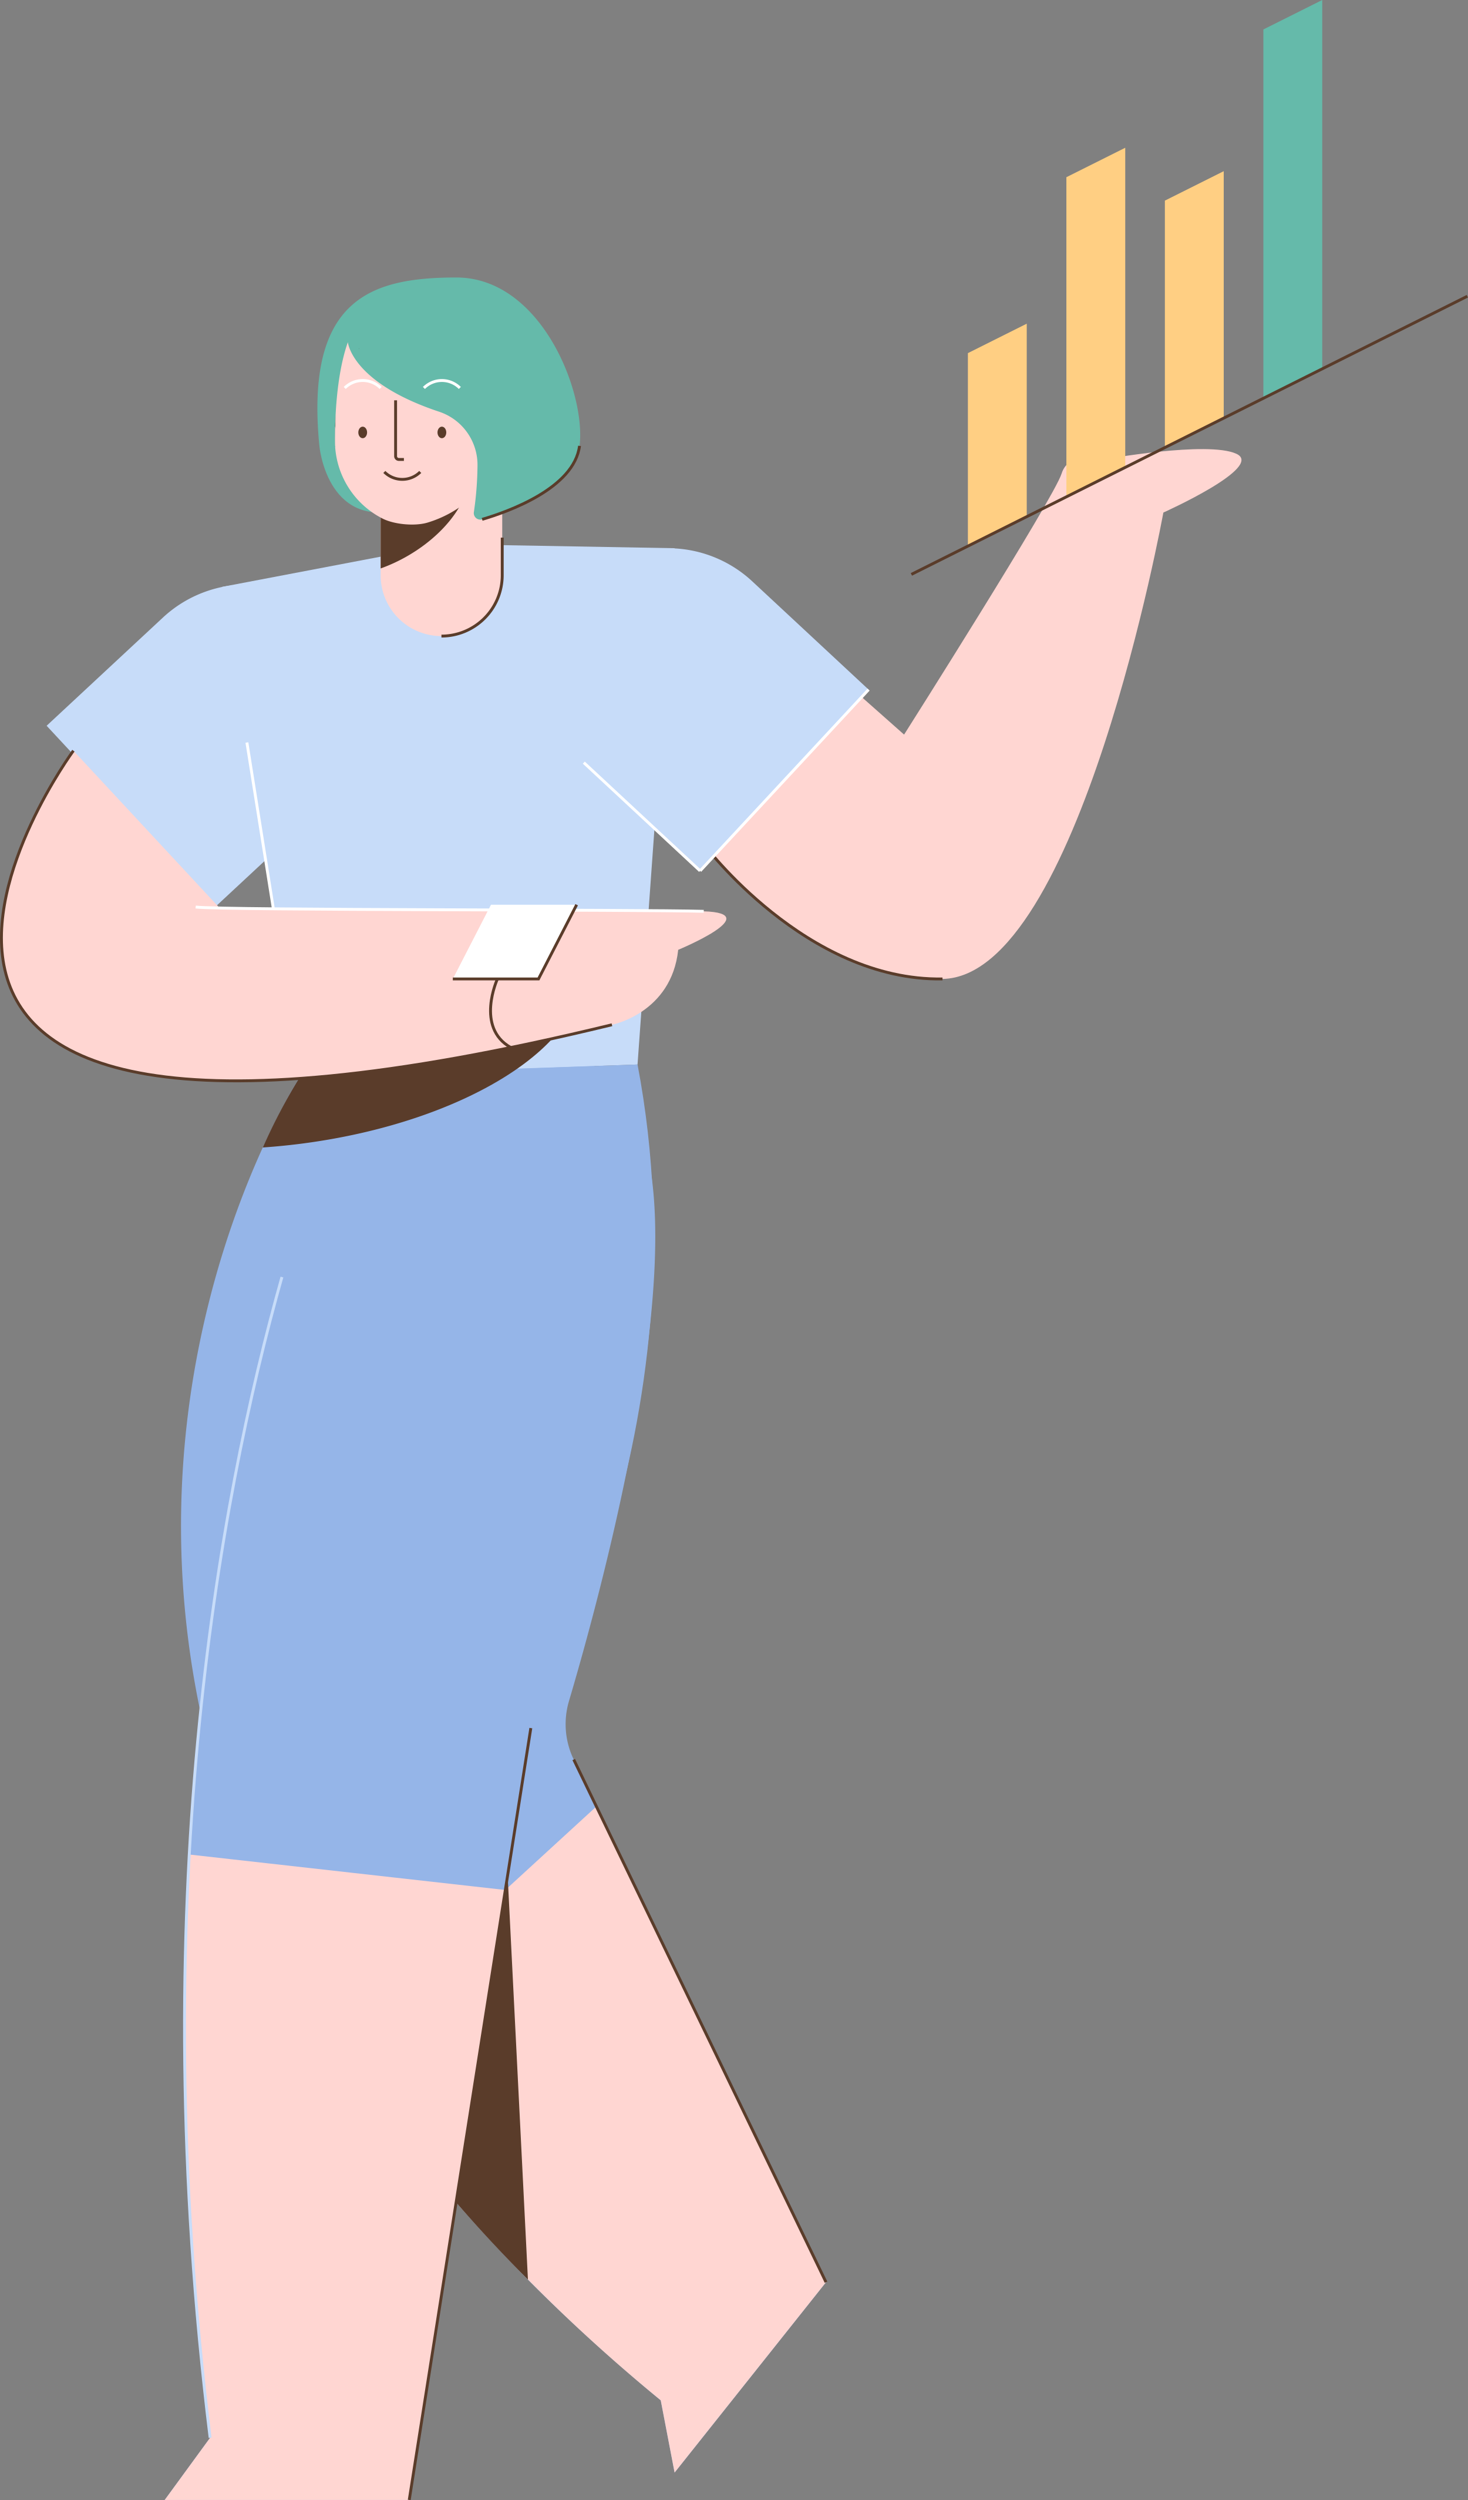 <svg id="Layer_1" data-name="Layer 1" xmlns="http://www.w3.org/2000/svg" viewBox="0 0 509.59 867.388"><rect x="0" y="0" width="509.59" height="867.388" fill="#808080" stroke="none"/><defs><style>.cls-1{fill:#ffd6d2;}.cls-2,.cls-4,.cls-9{fill:none;stroke-miterlimit:10;}.cls-2{stroke:#5a3c2a;}.cls-3{fill:#c7dcf9;}.cls-4{stroke:#fff;}.cls-5{fill:#95b5e8;}.cls-6{fill:#5a3c2a;}.cls-7{fill:#65baaa;}.cls-8{fill:#f2c0c0;}.cls-9{stroke:#c7dcf9;}.cls-10{fill:#fff;}.cls-11{fill:#ffcf83;}</style></defs><title>chart, graph, woman, female</title><path class="cls-1" d="M244.283,292.854s35.557,47.54,82.89,46.77,76.667-161.807,76.667-161.807S439.173,161.997,429.173,157.426s-46,1.974-46,1.974-12-3.604-14.667,4.925-54.667,90.529-54.667,90.529l-27.104-24"/><path class="cls-2" d="M244.283,292.854s35.557,47.54,82.89,46.77"/><path class="cls-3" d="M81.338,200.803h0a42.94,42.94,0,0,1,42.94,42.94v55.132a0,0,0,0,1,0,0H38.398a0,0,0,0,1,0,0V243.743A42.94,42.94,0,0,1,81.338,200.803Z" transform="translate(208.903 20.138) rotate(47.079)"/><line class="cls-4" x1="195.535" y1="205.351" x2="195.535" y2="205.351"/><path class="cls-5" d="M104.173,373.521S-47.178,604.589,229.364,832.742l4.809,25.064,52.563-66.041-87.577-181.33a28.214,28.214,0,0,1-1.645-20.302c9.349-31.511,35.799-127.352,28.781-181.152-8.483-65.036-86.086-57.325-86.086-57.325"/><path class="cls-1" d="M207.024,626.721l-31.61,28.97-17.081,108.368a593.885,593.885,0,0,0,71.03,68.682l4.809,25.064L286.736,791.765Z"/><path class="cls-6" d="M183.264,790.861l-8.475-168.674L128.513,725.966A495.772,495.772,0,0,0,183.264,790.861Z"/><polygon class="cls-3" points="154.915 188.784 77.109 203.6 104.173 373.521 221.309 369.308 234.173 190.188 154.915 188.784"/><line class="cls-4" x1="85.709" y1="257.595" x2="104.173" y2="373.521"/><path class="cls-1" d="M153.239,152.369h0a21.101,21.101,0,0,1,21.101,21.101v47.206a0,0,0,0,1,0,0H132.139a0,0,0,0,1,0,0V173.47A21.101,21.101,0,0,1,153.239,152.369Z" transform="translate(306.479 373.046) rotate(180)"/><path class="cls-2" d="M153.239,220.676a21.101,21.101,0,0,0,21.101-21.101V186.523"/><path class="cls-6" d="M132.139,197.209V154.144h25.785a12.68,12.68,0,0,1,3.321,3.7c5.649,9.784-3.189,25.463-19.741,35.019A57.031,57.031,0,0,1,132.139,197.209Z"/><path class="cls-7" d="M110.839,154.462s2.398,28.809,27.928,22.434-23.594-26.062-23.594-26.062"/><path class="cls-8" d="M115.845,141.779h0a4.916,4.916,0,0,1,4.916,4.916V150.596a4.094,4.094,0,0,1-4.094,4.094h0a5.738,5.738,0,0,1-5.738-5.738V146.695a4.916,4.916,0,0,1,4.916-4.916Z"/><polyline class="cls-6" points="117.497 150.834 113.747 142.209 120.435 140.604 121.997 147.209"/><path class="cls-1" d="M121.341,114.289a38.574,38.574,0,0,0-5.254,23.733,105.901,105.901,0,0,1,.203,14.006,30.2,30.2,0,0,0,16.372,27.807c4.052,2.132,11.334,2.785,15.721,1.477,9.907-2.952,24.664-11.861,25.003-31.287.094-5.372,1.848-10.166,3.257-15.35,1.224-4.503,1.576-11.047-1.976-19.135C166.833,97.702,135.911,90.689,121.341,114.289Z"/><path class="cls-1" d="M174.209,141.566h0a4.094,4.094,0,0,1,4.094,4.094V149.56a4.916,4.916,0,0,1-4.916,4.916h0a4.916,4.916,0,0,1-4.916-4.916v-2.256A5.738,5.738,0,0,1,174.209,141.566Z" transform="translate(346.773 296.042) rotate(180)"/><path class="cls-7" d="M120.761,118.709s1.113,13.983,31.734,24.146a19.443,19.443,0,0,1,13.258,18.897,117.679,117.679,0,0,1-1.25,15.868,2.263,2.263,0,0,0,2.861,2.562c8.985-2.638,31.937-10.775,33.81-25.492,2.333-18.335-13.258-58.418-42.75-58.418s-52.487,7.25-47.584,58.191l5.483.69S115.548,133.303,120.761,118.709Z"/><path class="cls-2" d="M167.363,180.181c8.985-2.638,31.937-10.775,33.81-25.492"/><ellipse class="cls-6" cx="153.392" cy="150.024" rx="1.523" ry="2.003"/><ellipse class="cls-6" cx="125.906" cy="150.024" rx="1.523" ry="2.003"/><path class="cls-2" d="M137.325,138.885v19.379a1.136,1.136,0,0,0,1.136,1.136h1.749"/><path class="cls-2" d="M133.416,163.728a8.815,8.815,0,0,0,12.466,0"/><path class="cls-4" d="M159.625,134.593a8.815,8.815,0,0,0-12.466,0"/><path class="cls-4" d="M132.139,134.593a8.815,8.815,0,0,0-12.466,0"/><path class="cls-6" d="M124.728,121.065c-.06-.007-.122-.008-.183-.014.093-.049.159-.082.159-.082C124.711,121.001,124.721,121.032,124.728,121.065Z"/><path class="cls-5" d="M221.309,369.308l-98.803,3.377S36.818,552.632,72.939,845.724L57.173,867.31h84.887l42.208-267.789S245.446,496.095,221.309,369.308Z"/><path class="cls-1" d="M65.7,643.387a1138.938,1138.938,0,0,0,7.239,202.337L57.173,867.31h84.887l33.355-211.619Z"/><path class="cls-6" d="M201.811,335.072c-3.423-26.688-35.616,1.573-92.638,8.783l-5,29.667a203.004,203.004,0,0,0-12.941,24.572q6.524-.446,13.23-1.302C161.658,389.455,205.243,361.823,201.811,335.072Z"/><path class="cls-9" d="M97.868,443.05c-22.062,78.1-47.701,217.904-24.93,402.674"/><line class="cls-2" x1="142.06" y1="867.31" x2="184.268" y2="599.521"/><path class="cls-3" d="M193.425,188.252h85.881a0,0,0,0,1,0,0v55.132a42.94,42.94,0,0,1-42.94,42.94h-0a42.94,42.94,0,0,1-42.94-42.94V188.252A0,0,0,0,1,193.425,188.252Z" transform="translate(571.093 225.79) rotate(132.921)"/><line class="cls-4" x1="243.033" y1="302.127" x2="301.517" y2="239.237"/><line class="cls-4" x1="202.66" y1="264.582" x2="243.033" y2="302.127"/><path class="cls-1" d="M25.478,260.434S-100.244,431.521,212.423,355.521c0,0,20.667-4,23-26,0,0,30.72-12.707,8.86-13.353s-158.863-.334-168.362-1.49Z"/><path class="cls-4" d="M244.283,316.168c-21.86-.647-166.862-.334-176.36-1.49"/><path class="cls-2" d="M25.478,260.434S-100.244,431.521,212.423,355.521"/><polygon class="cls-10" points="186.923 339.624 157.186 339.624 170.436 313.874 200.173 313.874 186.923 339.624"/><polyline class="cls-2" points="200.173 313.874 186.923 339.624 157.186 339.624"/><path class="cls-2" d="M172.673,339.624s-7.752,16.816,4.626,23.79"/><line class="cls-2" x1="286.736" y1="791.765" x2="199.159" y2="610.435"/><polygon class="cls-11" points="356.417 179.533 335.987 189.748 335.987 122.509 356.417 112.294 356.417 179.533"/><polygon class="cls-11" points="390.607 162.257 370.177 172.472 370.177 61.474 390.607 51.259 390.607 162.257"/><polygon class="cls-11" points="424.797 145.206 404.366 155.421 404.366 69.6 424.797 59.385 424.797 145.206"/><polygon class="cls-7" points="458.987 127.968 438.556 138.183 438.556 10.215 458.987 0 458.987 127.968"/><line class="cls-2" x1="509.366" y1="102.771" x2="316.366" y2="199.271"/></svg>